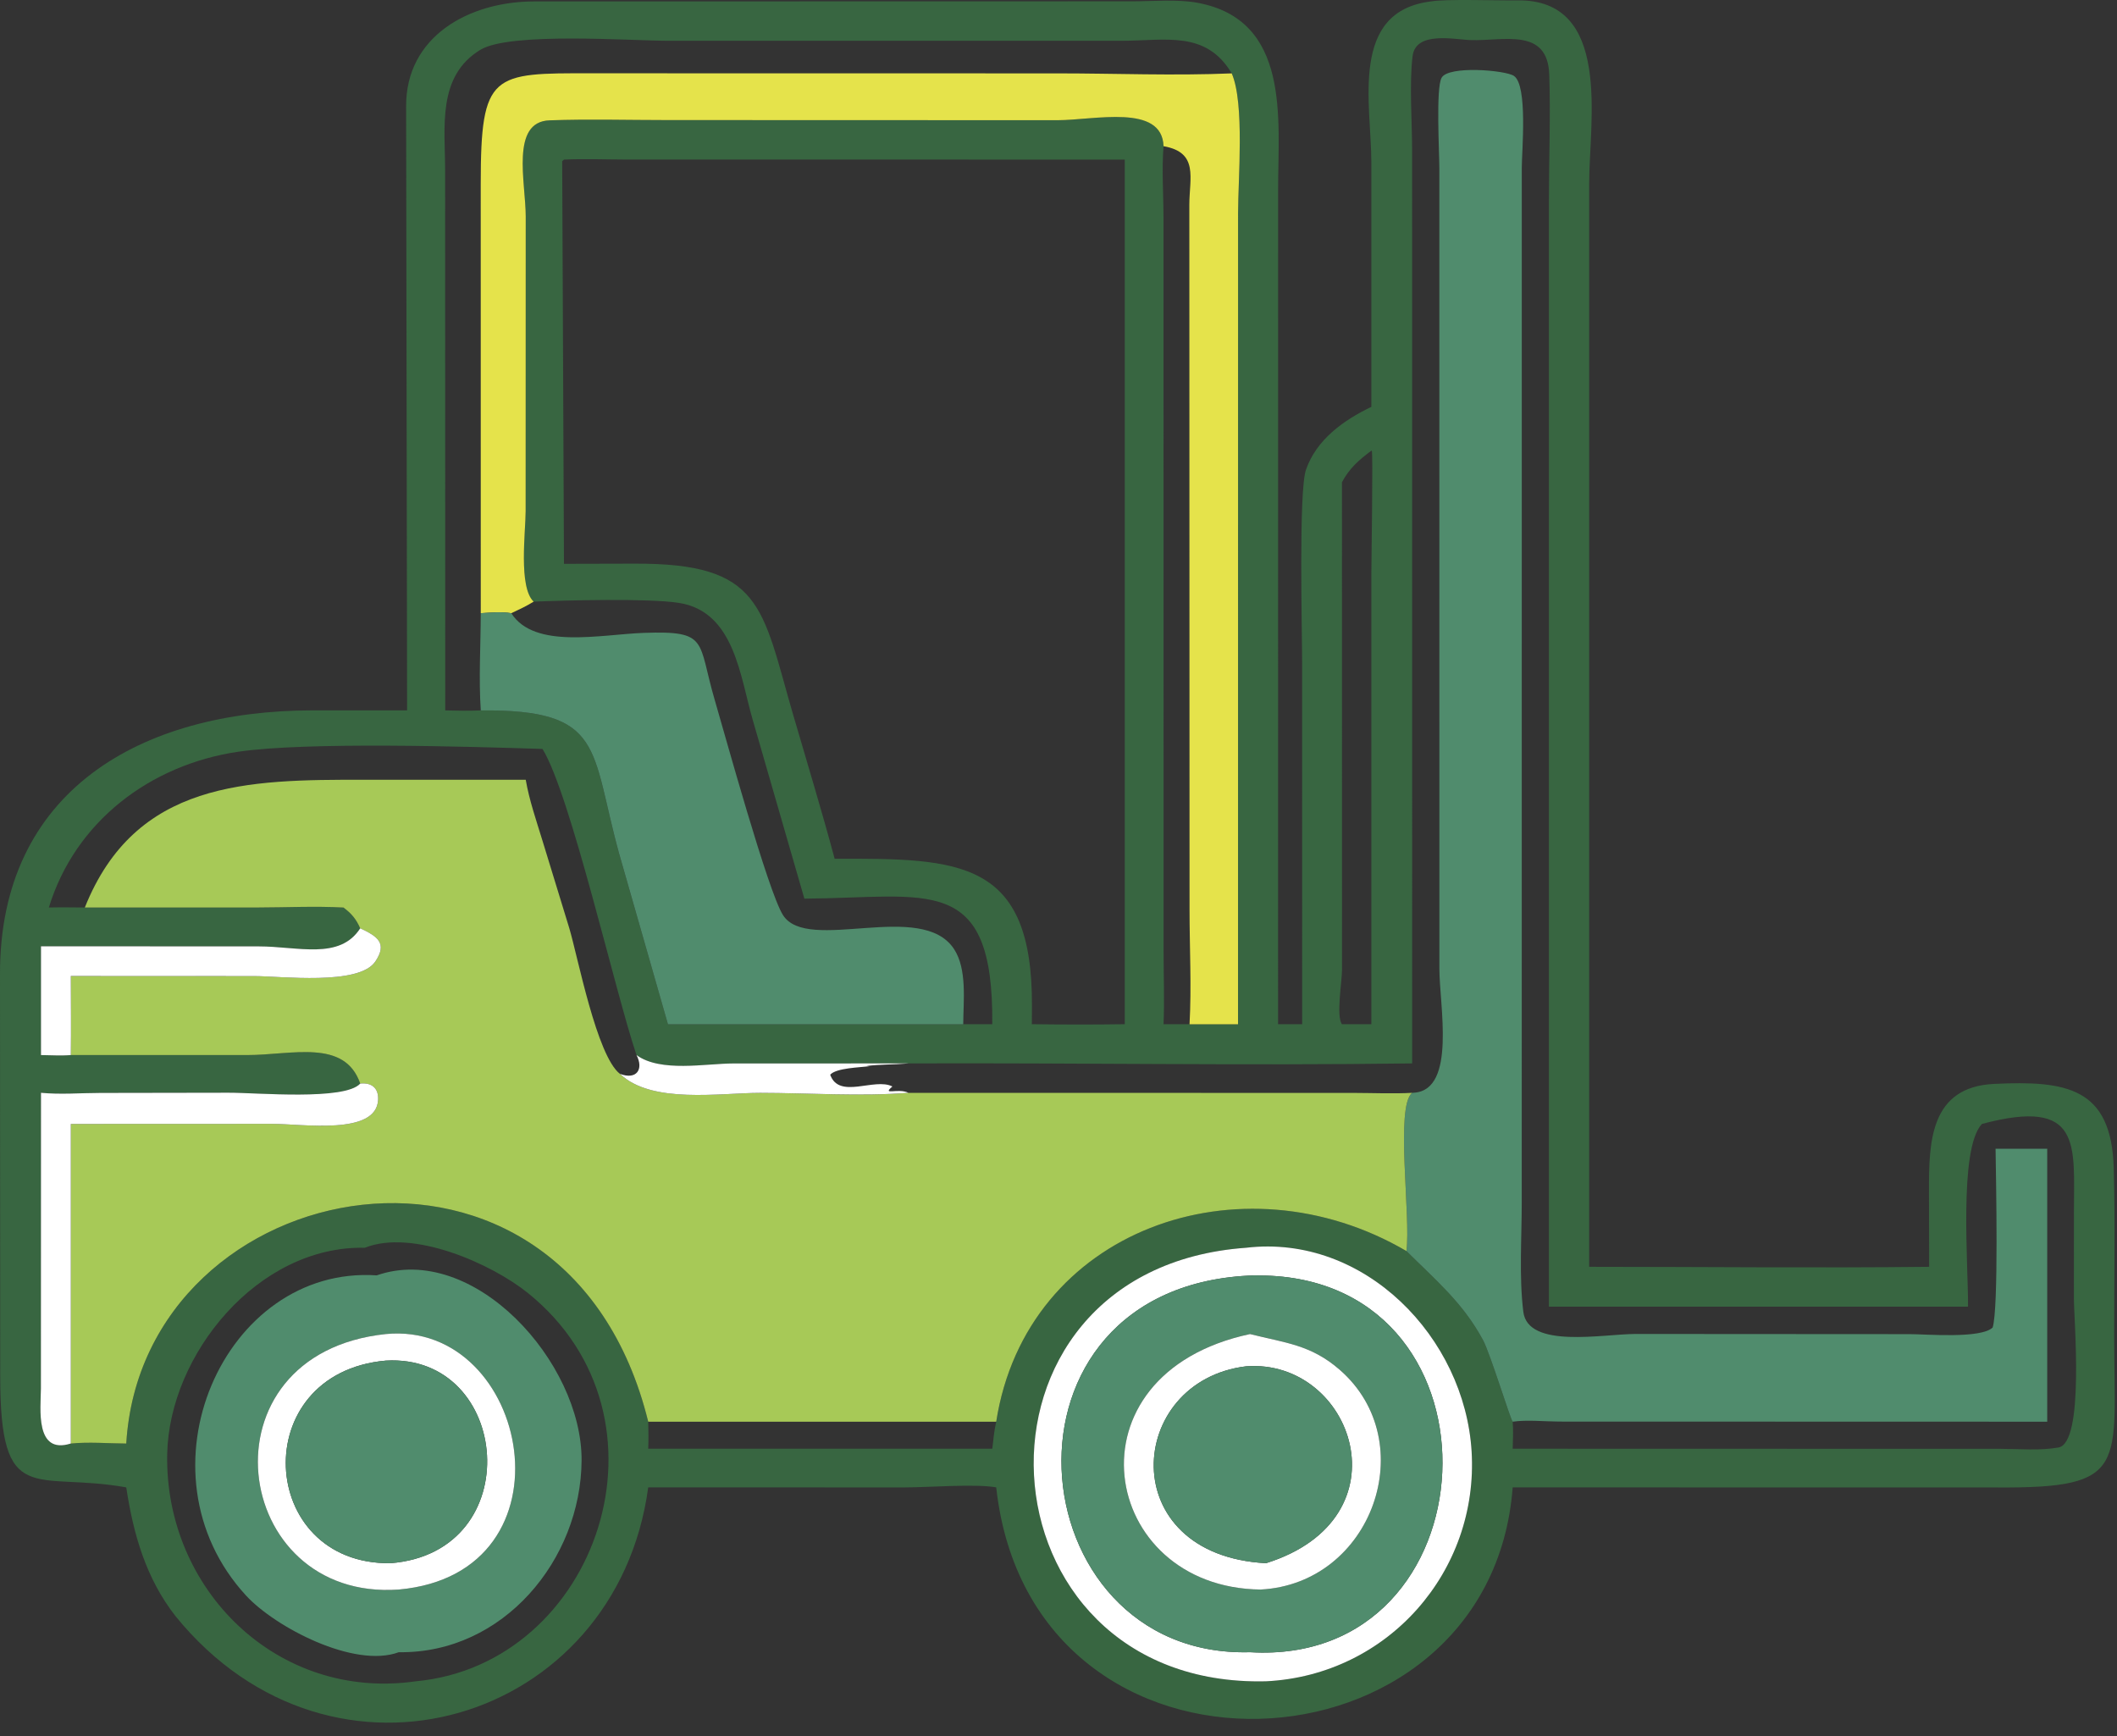 <?xml version="1.0" encoding="UTF-8"?> <svg xmlns="http://www.w3.org/2000/svg" width="50" height="41" viewBox="0 0 50 41" fill="none"><rect x="0" y="0" width="50" height="41" fill="#333333" stroke="none"/><path d="M32.389 9.609L32.389 3.836C32.388 2.456 31.862 0.265 33.803 0.033C34.135 -0.028 35.373 0.016 35.838 0.009C38.083 -0.024 37.535 2.873 37.534 4.316L37.534 29.919C40.21 29.919 42.888 29.949 45.563 29.919L45.559 28.137C45.556 26.963 45.586 25.672 47.099 25.599C48.805 25.518 49.871 25.684 49.923 27.589C49.959 28.908 49.931 30.235 49.933 31.554C49.937 34.63 50.29 35.151 47.183 35.13L35.727 35.128C35.197 42.13 24.363 42.703 23.529 35.128C23.031 35.039 21.94 35.129 21.365 35.129L15.31 35.128C14.557 40.694 7.861 42.741 4.15 38.175C3.446 37.278 3.149 36.231 2.982 35.128C0.813 34.743 0.003 35.64 0.005 32.496L5.66565e-05 23.021C-0.016 18.673 3.331 16.782 7.375 16.777L9.615 16.778L9.592 2.518C9.58 0.861 11.077 0.036 12.61 0.034L26.741 0.031C27.225 0.031 27.8 -0.022 28.274 0.064C30.491 0.468 30.186 2.819 30.187 4.467L30.186 24.189H30.755L30.754 15.684C30.754 14.877 30.67 11.6 30.845 11.094C31.092 10.382 31.73 9.925 32.389 9.609ZM29.091 1.733C28.483 0.712 27.528 0.963 26.497 0.963L15.781 0.963C14.89 0.963 12.044 0.751 11.344 1.177C10.32 1.8 10.512 3.004 10.513 4.018L10.516 16.778C10.797 16.786 11.074 16.789 11.355 16.778C14.296 16.752 13.935 17.676 14.627 20.179L15.776 24.189H22.75H23.436C23.467 20.6 21.928 21.205 18.998 21.224L17.79 17.043C17.479 15.998 17.359 14.442 16.03 14.238C15.301 14.126 13.386 14.178 12.604 14.209C12.242 13.867 12.415 12.551 12.415 12.073L12.417 5.113C12.416 4.311 12.051 2.874 12.98 2.841C13.899 2.809 14.826 2.836 15.746 2.836L24.976 2.839C25.851 2.838 27.446 2.443 27.481 3.452C27.436 4.011 27.48 4.591 27.48 5.152L27.482 22.473C27.482 23.043 27.504 23.62 27.481 24.189H28.095H29.24L29.241 5.033C29.241 4.244 29.399 2.435 29.091 1.733ZM1.154 21.433C1.437 21.426 1.72 21.431 2.003 21.433L6.094 21.432C6.762 21.432 7.447 21.397 8.112 21.433C8.305 21.576 8.411 21.707 8.508 21.924C8.021 22.68 7.041 22.351 6.108 22.351L0.968 22.349V24.918C1.2 24.921 1.442 24.937 1.673 24.918L5.831 24.917C6.896 24.917 8.139 24.526 8.508 25.591C8.143 25.997 6.066 25.805 5.395 25.807L2.373 25.812C1.915 25.813 1.421 25.853 0.968 25.809L0.966 32.797C0.963 33.259 0.819 34.364 1.673 34.092C2.094 34.05 2.556 34.089 2.982 34.092C3.37 27.624 13.369 25.695 15.31 33.577C15.316 33.79 15.318 34.001 15.31 34.215H23.436C23.462 34.003 23.48 33.785 23.529 33.577C24.238 29.035 29.305 27.255 33.218 29.547C33.914 30.238 34.55 30.765 35.027 31.651C35.196 31.964 35.67 33.516 35.727 33.577C35.745 33.788 35.732 34.003 35.727 34.215L47.258 34.218C47.694 34.219 48.191 34.264 48.618 34.186C49.238 34.073 48.981 31.169 48.982 30.66L48.983 28.625C48.983 27.042 49.185 25.911 46.809 26.545C46.253 27.137 46.493 29.93 46.481 30.86H36.583V4.711C36.583 3.733 36.624 2.739 36.591 1.763C36.553 0.646 35.519 0.969 34.746 0.947C34.36 0.937 33.439 0.723 33.363 1.325C33.283 1.966 33.352 2.901 33.352 3.571L33.353 25.115C29.389 25.169 25.42 25.1 21.456 25.115L17.325 25.116C16.655 25.118 15.603 25.332 15.033 24.918C14.53 23.436 13.475 18.759 12.813 17.688C11.07 17.633 7.249 17.516 5.627 17.754C3.546 18.06 1.774 19.405 1.154 21.433ZM13.32 3.769L13.278 3.807L13.32 13.316L14.978 13.312C18.012 13.297 17.99 14.326 18.731 16.875C19.061 18.009 19.408 19.141 19.713 20.282C22.677 20.27 24.39 20.304 24.373 23.765L24.37 24.189C25.101 24.198 25.834 24.2 26.565 24.189V3.769L14.782 3.768C14.297 3.767 13.803 3.747 13.32 3.769ZM32.389 10.644C32.089 10.869 31.877 11.053 31.695 11.387L31.696 22.909C31.696 23.173 31.554 24.008 31.695 24.189H32.389L32.389 13.556C32.389 13.227 32.431 10.705 32.4 10.648L32.389 10.644ZM8.616 29.469C6.093 29.415 3.996 31.99 3.949 34.341C3.886 37.542 6.555 40.177 9.821 39.708C14.12 39.309 16.12 33.483 12.47 30.539C11.608 29.844 9.748 29.018 8.616 29.469ZM29.43 29.469C22.381 29.974 22.965 39.873 29.901 39.708C32.788 39.566 34.928 37.105 34.757 34.278C34.594 31.593 32.232 29.137 29.43 29.469Z" fill="#386641"></path><path d="M33.353 25.81L33.405 25.806C34.399 25.73 33.996 23.731 33.996 22.886L33.995 3.976C33.995 3.595 33.91 2.086 34.048 1.837C34.211 1.542 35.56 1.658 35.757 1.793C36.087 2.019 35.942 3.57 35.942 3.957L35.941 28.398C35.941 29.242 35.876 30.145 35.978 30.98C36.086 31.86 37.855 31.508 38.619 31.505L45.109 31.509C45.481 31.509 46.783 31.622 47.063 31.353C47.207 30.899 47.142 27.842 47.132 27.131H48.352V33.577L36.825 33.574C36.476 33.573 36.067 33.528 35.727 33.577C35.67 33.516 35.196 31.964 35.027 31.651C34.55 30.765 33.914 30.239 33.218 29.547C33.324 28.723 32.949 26.133 33.353 25.81Z" fill="#508C6D"></path><path d="M29.091 1.733C29.399 2.435 29.241 4.244 29.241 5.033L29.24 24.19H28.095C28.144 23.298 28.095 22.38 28.095 21.485L28.09 4.84C28.09 4.202 28.319 3.599 27.481 3.453C27.446 2.444 25.851 2.838 24.976 2.839L15.746 2.836C14.826 2.836 13.899 2.809 12.98 2.842C12.051 2.874 12.416 4.311 12.417 5.113L12.415 12.073C12.415 12.551 12.242 13.867 12.604 14.209C12.432 14.317 12.259 14.396 12.076 14.482C11.842 14.443 11.59 14.467 11.355 14.482L11.354 4.334C11.355 1.713 11.626 1.726 13.97 1.731L24.974 1.733C26.339 1.733 27.729 1.791 29.091 1.733Z" fill="#E5E34B"></path><path d="M11.355 14.482C11.59 14.467 11.842 14.443 12.076 14.482C12.62 15.341 14.196 14.983 15.204 14.947C16.755 14.893 16.468 15.132 16.885 16.546C17.119 17.34 18.137 21.049 18.492 21.611C19.071 22.529 21.771 21.241 22.535 22.418C22.846 22.898 22.752 23.645 22.75 24.19H15.776L14.628 20.179C13.936 17.677 14.296 16.753 11.355 16.778C11.305 16.025 11.353 15.239 11.355 14.482Z" fill="#508C6D"></path><path d="M2.003 21.434C3.2 18.439 5.845 18.412 8.598 18.416L12.417 18.416C12.501 18.903 12.666 19.375 12.81 19.847L13.444 21.916C13.648 22.597 14.093 24.94 14.643 25.363C15.39 26.08 17.005 25.811 17.953 25.812C19.106 25.812 20.31 25.901 21.456 25.81L31.985 25.812C32.438 25.813 32.9 25.834 33.353 25.81C32.949 26.133 33.324 28.723 33.218 29.547C29.305 27.255 24.238 29.036 23.529 33.577H15.31C13.369 25.695 3.37 27.624 2.982 34.093C2.556 34.09 2.094 34.051 1.673 34.093V26.545L6.432 26.543C7.147 26.542 8.882 26.823 8.93 25.979C8.946 25.7 8.779 25.563 8.508 25.591C8.139 24.526 6.896 24.918 5.831 24.918L1.673 24.918C1.681 24.296 1.674 23.674 1.673 23.052L6.009 23.053C6.63 23.053 8.478 23.283 8.864 22.71C9.161 22.27 8.905 22.112 8.508 21.925C8.411 21.707 8.305 21.577 8.112 21.434C7.447 21.397 6.762 21.432 6.094 21.433L2.003 21.434Z" fill="#A7C957"></path><path d="M8.508 21.924C8.905 22.111 9.161 22.27 8.864 22.709C8.478 23.283 6.63 23.053 6.009 23.053L1.673 23.051C1.674 23.673 1.681 24.296 1.673 24.918C1.442 24.937 1.2 24.921 0.968 24.918V22.349L6.108 22.351C7.041 22.351 8.021 22.68 8.508 21.924Z" fill="white"></path><path d="M15.033 24.918C15.603 25.332 16.655 25.118 17.325 25.116L21.456 25.115L21.424 25.118C21.101 25.145 20.785 25.135 20.462 25.176L20.533 25.181C20.311 25.211 19.75 25.221 19.608 25.382C19.819 25.974 20.652 25.443 21.077 25.66C20.816 25.884 21.209 25.689 21.456 25.809C20.31 25.9 19.106 25.812 17.954 25.811C17.005 25.811 15.39 26.08 14.643 25.362C15.04 25.513 15.207 25.248 15.033 24.918Z" fill="white"></path><path d="M8.508 25.591C8.779 25.563 8.946 25.7 8.93 25.979C8.882 26.822 7.147 26.542 6.432 26.543L1.673 26.545V34.092C0.819 34.364 0.963 33.259 0.966 32.797L0.968 25.809C1.421 25.853 1.915 25.813 2.373 25.812L5.395 25.807C6.066 25.805 8.143 25.997 8.508 25.591Z" fill="white"></path><path d="M29.901 39.708C22.965 39.873 22.381 29.974 29.43 29.469C32.232 29.138 34.594 31.593 34.757 34.278C34.928 37.105 32.788 39.566 29.901 39.708ZM29.632 30.121C23.171 30.318 23.972 39.171 29.523 39.021C35.304 39.365 35.727 30.306 29.896 30.126L29.632 30.121Z" fill="white"></path><path d="M9.419 39.021C8.365 39.411 6.498 38.428 5.814 37.686C3.125 34.768 5.291 29.878 8.897 30.121C11.186 29.326 13.751 32.176 13.736 34.494C13.721 36.831 11.892 39.056 9.419 39.021ZM9.112 31.507C4.663 31.975 5.436 37.827 9.419 37.541C13.687 37.155 12.513 31.177 9.112 31.507Z" fill="#508C6D"></path><path d="M29.523 39.021C23.972 39.171 23.171 30.317 29.632 30.121L29.896 30.126C35.727 30.306 35.304 39.365 29.523 39.021ZM29.523 31.506C25.093 32.452 25.966 37.498 29.773 37.541C32.414 37.404 33.594 34.051 31.643 32.351C30.961 31.758 30.357 31.716 29.523 31.506Z" fill="#508C6D"></path><path d="M9.419 37.541C5.436 37.827 4.663 31.975 9.112 31.507C12.513 31.177 13.687 37.155 9.419 37.541ZM9.112 32.134C5.818 32.429 6.074 36.957 9.222 36.919C12.49 36.664 12.072 31.963 9.112 32.134Z" fill="white"></path><path d="M29.773 37.541C25.966 37.498 25.093 32.452 29.523 31.507C30.357 31.717 30.961 31.758 31.642 32.351C33.594 34.051 32.414 37.404 29.773 37.541ZM29.43 32.269C26.587 32.615 26.301 36.728 29.901 36.919C33.289 35.856 31.951 32.079 29.43 32.269Z" fill="white"></path><path d="M9.222 36.919C6.074 36.957 5.818 32.429 9.112 32.134C12.072 31.963 12.489 36.664 9.222 36.919Z" fill="#508C6D"></path><path d="M29.902 36.919C26.301 36.728 26.587 32.615 29.43 32.269C31.951 32.079 33.29 35.856 29.902 36.919Z" fill="#508C6D"></path></svg> 